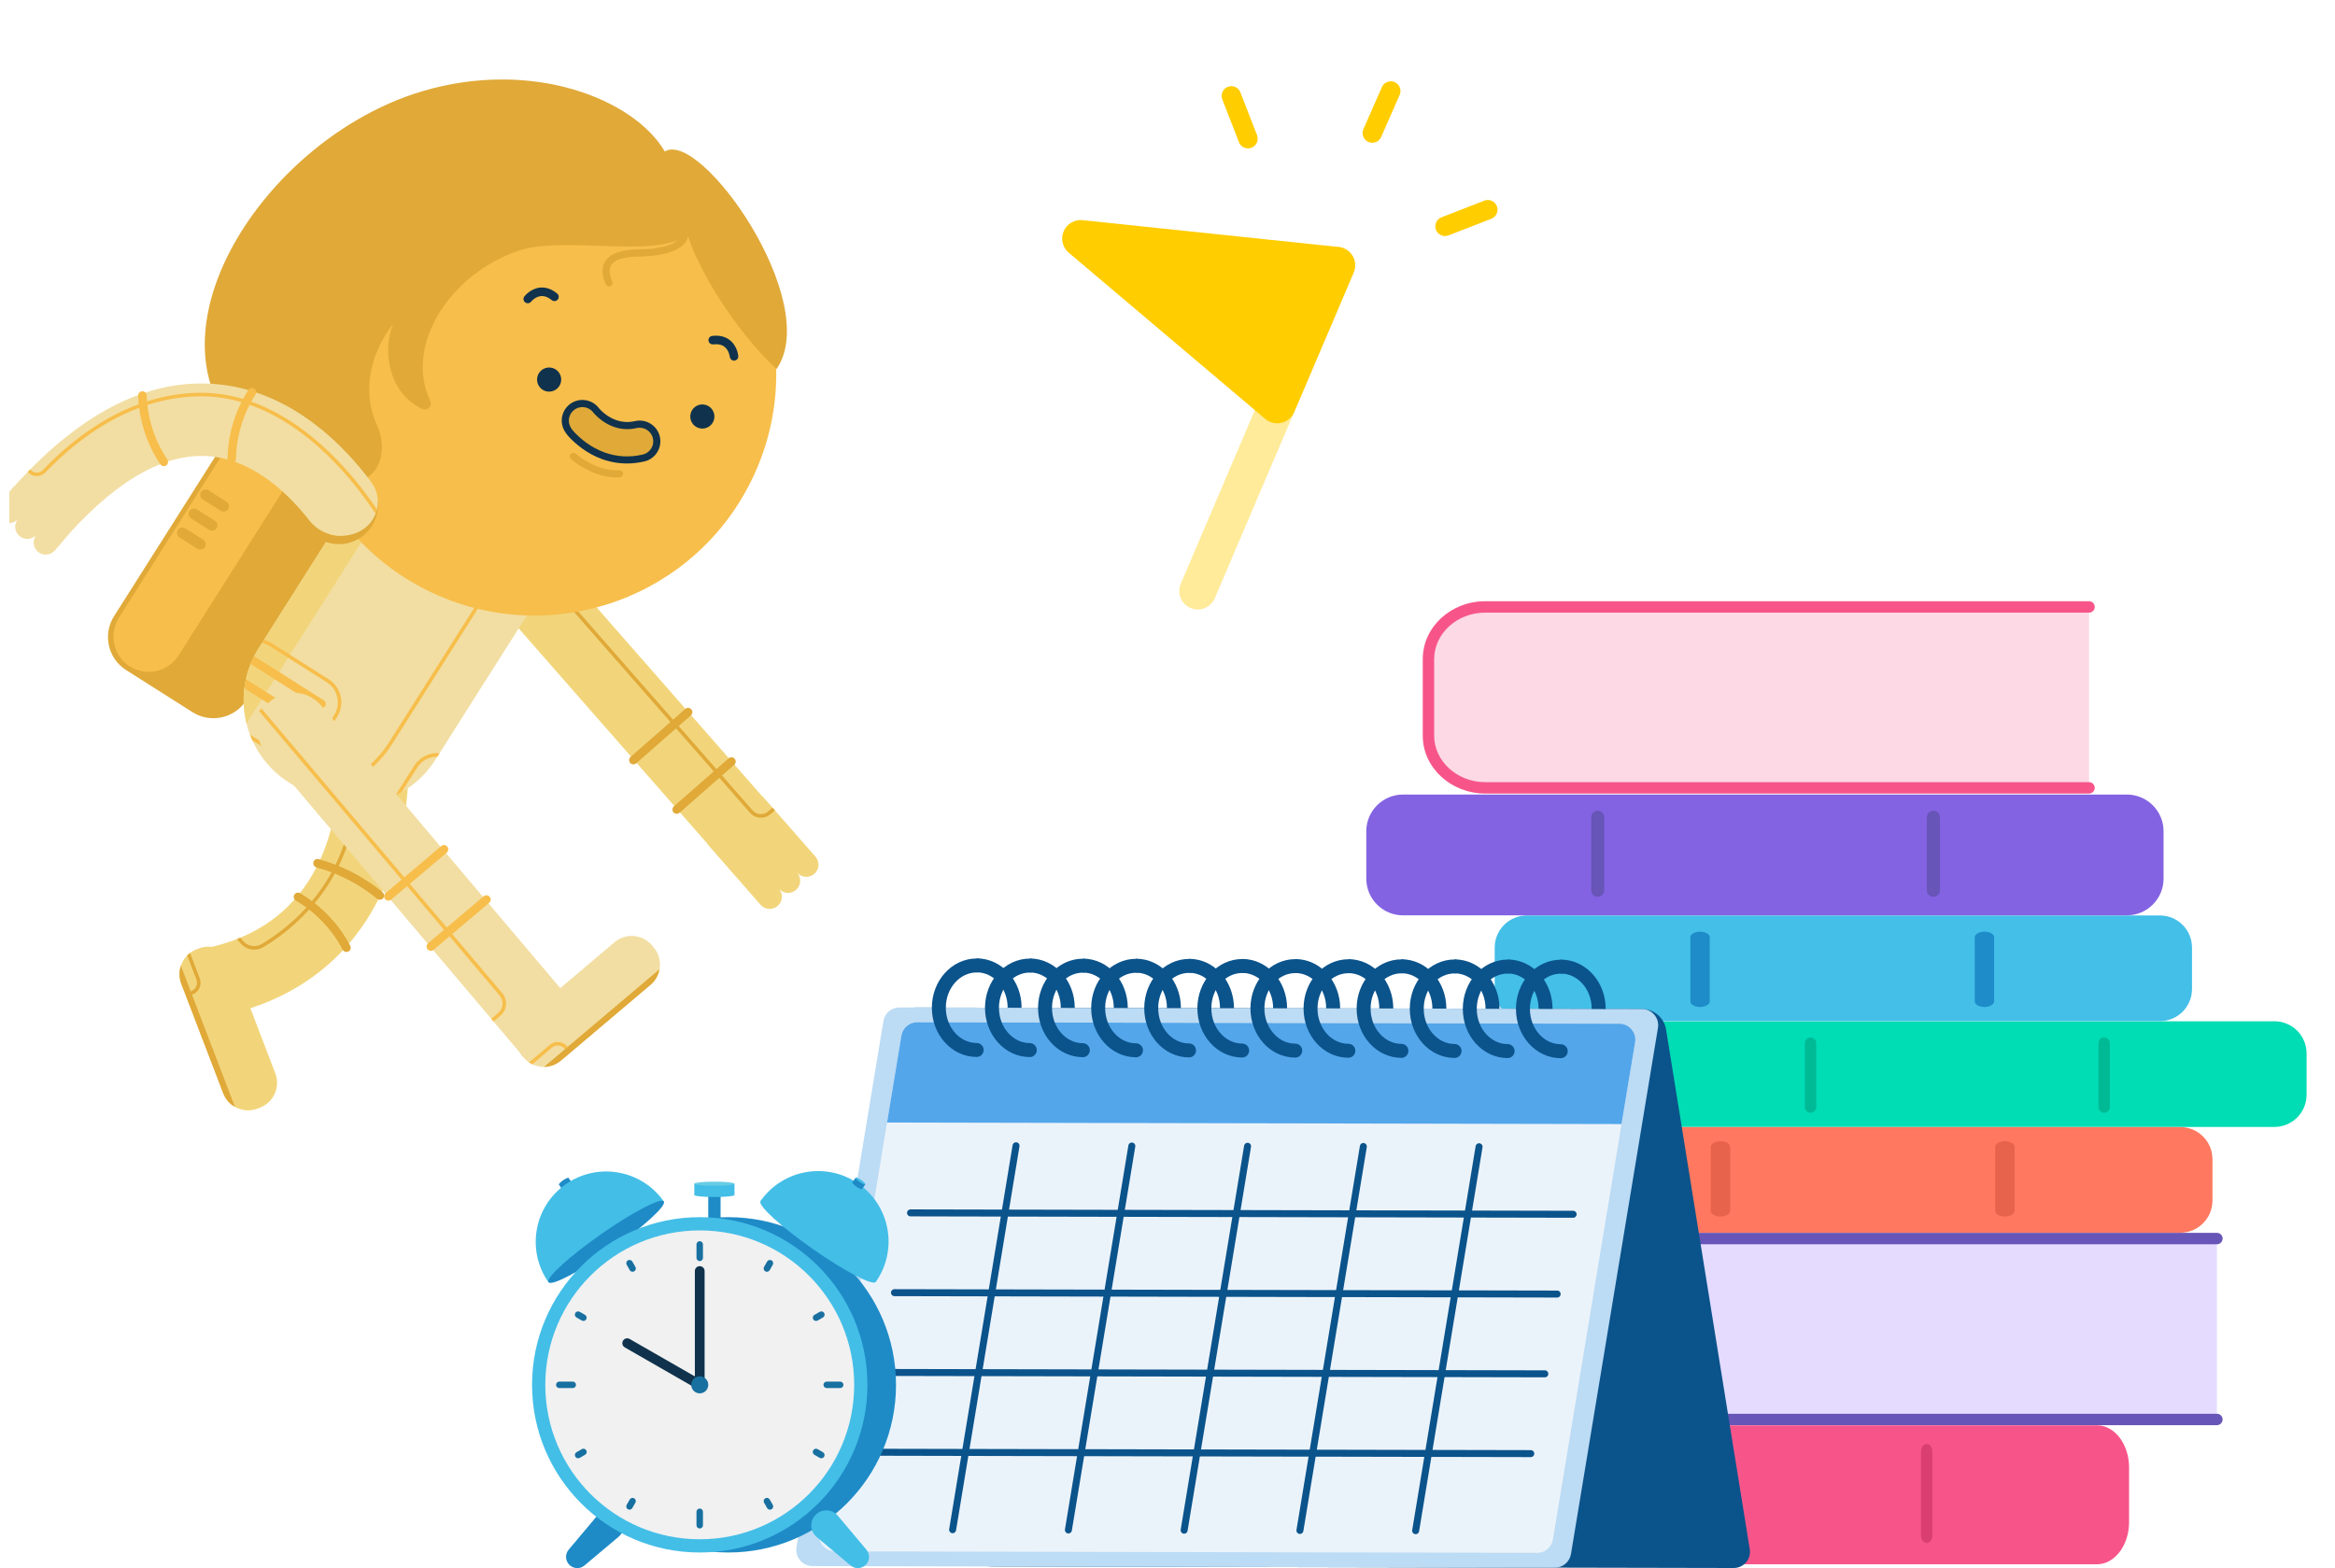 <svg width="201" height="135" viewBox="0 0 201 135" fill="none" xmlns="http://www.w3.org/2000/svg">
<g clip-path="url(#clip0_345_1292)">
<path fill-rule="evenodd" clip-rule="evenodd" d="M67.673 74.051L67.674 74.051L68.622 75.133C69.003 75.568 69.665 75.612 70.1 75.231L70.1 75.23C70.535 74.849 70.579 74.187 70.198 73.752L65.767 68.696C65.718 68.641 65.664 68.591 65.607 68.548L47.697 48.113C46.562 46.818 44.591 46.688 43.295 47.823C42 48.958 41.87 50.93 43.005 52.225L60.907 72.651C60.943 72.717 60.987 72.78 61.039 72.839L65.469 77.895C65.851 78.33 66.512 78.373 66.947 77.992L66.948 77.991C67.377 77.616 67.425 76.968 67.062 76.533C67.446 76.951 68.095 76.988 68.523 76.612L68.524 76.611C68.959 76.23 69.003 75.568 68.622 75.133L67.673 74.051Z" fill="#F2D57B"/>
<path fill-rule="evenodd" clip-rule="evenodd" d="M66.501 69.534L66.703 69.764L66.338 70.085C65.813 70.544 65.014 70.492 64.554 69.967L61.923 66.965L58.494 69.969C58.342 70.103 58.11 70.088 57.976 69.935C57.843 69.783 57.858 69.551 58.011 69.417L61.439 66.412L58.194 62.71L54.766 65.714C54.613 65.848 54.382 65.833 54.248 65.68C54.114 65.528 54.129 65.296 54.282 65.162L57.71 62.158L44.558 47.151C44.671 47.12 44.789 47.099 44.904 47.081L57.94 61.956L58.994 61.032C59.147 60.899 59.378 60.914 59.512 61.067C59.646 61.219 59.631 61.451 59.478 61.584L58.424 62.508L61.669 66.211L62.723 65.287C62.876 65.154 63.107 65.169 63.241 65.322C63.375 65.474 63.359 65.706 63.207 65.84L62.153 66.763L64.784 69.766C65.133 70.163 65.739 70.203 66.136 69.855L66.501 69.534Z" fill="#E0A938"/>
<path fill-rule="evenodd" clip-rule="evenodd" d="M18.222 81.516L18.328 81.492C27.541 79.279 29.038 70.899 29.185 66.61C29.235 65.14 30.344 63.924 31.806 63.752L31.85 63.747C33.653 63.536 35.227 64.98 35.16 66.794C35.093 68.609 34.83 71.055 34.085 73.585C32.136 80.206 27.823 84.741 21.554 86.804L23.699 92.404C24.151 93.585 23.56 94.908 22.38 95.361L22.171 95.441C20.99 95.893 19.667 95.303 19.215 94.122L15.601 84.687C15.149 83.507 15.739 82.183 16.92 81.731L17.129 81.651C17.49 81.513 17.864 81.472 18.222 81.516Z" fill="#F2D57B"/>
<path fill-rule="evenodd" clip-rule="evenodd" d="M30.568 64.191C30.471 64.253 30.378 64.322 30.288 64.394C30.853 68.581 30.128 71.886 28.881 74.445C28.404 74.259 27.918 74.099 27.427 73.965C27.231 73.912 27.029 74.027 26.977 74.222C26.933 74.382 27.002 74.545 27.134 74.629C27.163 74.648 27.197 74.663 27.233 74.673C27.675 74.793 28.112 74.936 28.542 75.101C28.032 76.03 27.456 76.852 26.857 77.574C26.53 77.331 26.189 77.105 25.836 76.897C25.66 76.795 25.436 76.852 25.333 77.028C25.23 77.203 25.288 77.426 25.463 77.53C25.778 77.715 26.081 77.915 26.373 78.13C24.982 79.659 23.527 80.677 22.521 81.275C21.987 81.591 21.314 81.473 20.92 80.995L20.698 80.725C20.6 80.766 20.501 80.806 20.401 80.845L20.683 81.189C20.792 81.322 20.919 81.433 21.056 81.52C21.538 81.825 22.16 81.846 22.676 81.539C23.605 80.986 25.134 79.939 26.61 78.309C27.802 79.238 28.788 80.412 29.497 81.76C29.527 81.819 29.572 81.865 29.624 81.899L29.625 81.9C29.733 81.968 29.873 81.978 29.993 81.914C30.172 81.819 30.241 81.598 30.147 81.418C29.395 79.988 28.353 78.742 27.092 77.754C27.492 77.272 27.882 76.745 28.249 76.172C28.451 75.857 28.642 75.536 28.82 75.21C30.135 75.745 31.375 76.481 32.466 77.379C32.623 77.508 32.855 77.485 32.983 77.329C33.112 77.172 33.089 76.94 32.933 76.812C31.801 75.882 30.519 75.117 29.158 74.556C30.641 71.513 31.115 68.036 30.569 64.191L30.568 64.191ZM17.195 84.223L16.36 82.044C16.272 82.109 16.19 82.181 16.114 82.257L16.909 84.331C17.061 84.73 16.861 85.178 16.462 85.333L16.419 85.349L15.571 83.135L15.57 83.136C15.405 83.624 15.402 84.17 15.601 84.688L19.215 94.124C19.413 94.642 19.779 95.047 20.229 95.299L16.528 85.635L16.572 85.618C17.129 85.405 17.408 84.779 17.195 84.223Z" fill="#E0A938"/>
<path d="M30.194 39.815L24.484 36.195C22.914 35.2 20.835 35.666 19.84 37.236L9.819 53.045C8.824 54.615 9.29 56.694 10.859 57.689L16.569 61.309C18.139 62.304 20.218 61.838 21.213 60.268L31.235 44.459C32.23 42.889 31.764 40.81 30.194 39.815Z" fill="#E0A938"/>
<path d="M25.288 40.782C26.186 39.365 25.766 37.487 24.348 36.589C22.931 35.69 21.053 36.111 20.155 37.528L10.235 53.177C9.337 54.594 9.757 56.472 11.175 57.37C12.592 58.269 14.47 57.848 15.368 56.431L25.288 40.782Z" fill="#F7BE4B"/>
<path fill-rule="evenodd" clip-rule="evenodd" d="M19.021 43.988L19.006 43.978L17.453 42.993C17.238 42.857 17.174 42.572 17.31 42.357C17.446 42.142 17.73 42.081 17.946 42.214L19.499 43.199C19.714 43.335 19.778 43.62 19.642 43.835C19.509 44.045 19.234 44.111 19.021 43.988ZM18.019 45.623L18.003 45.614L16.45 44.629C16.235 44.493 16.171 44.208 16.308 43.993C16.444 43.778 16.73 43.717 16.944 43.85L18.497 44.835C18.712 44.971 18.776 45.256 18.64 45.471C18.507 45.681 18.232 45.747 18.019 45.623ZM17.001 47.25L17.017 47.259L17.018 47.26C17.23 47.383 17.506 47.317 17.639 47.108C17.775 46.893 17.711 46.607 17.496 46.471L15.943 45.487C15.727 45.35 15.443 45.414 15.306 45.629C15.17 45.844 15.234 46.13 15.449 46.266L17.001 47.25Z" fill="#E0A938"/>
<path d="M46.677 35.218L45.661 34.574C41.745 32.092 36.559 33.254 34.076 37.17L22.278 55.783C19.796 59.699 20.958 64.885 24.873 67.367L25.889 68.011C29.805 70.493 34.992 69.331 37.474 65.415L49.272 46.803C51.755 42.887 50.592 37.7 46.677 35.218Z" fill="#F2DEA2"/>
<path d="M39.505 33.438C37.342 33.874 35.352 35.158 34.077 37.17L22.278 55.783C21.003 57.794 20.691 60.142 21.22 62.285L39.505 33.438Z" fill="#F2D57B"/>
<path fill-rule="evenodd" clip-rule="evenodd" d="M33.775 64.022L49.788 38.761C49.738 38.652 49.685 38.545 49.63 38.439L33.512 63.865C33.484 63.915 30.693 68.699 25.618 67.84L25.888 68.011C26.007 68.087 26.128 68.159 26.25 68.227C31.104 68.613 33.75 64.066 33.775 64.022ZM27.274 64.476L29.022 61.72C29.714 60.627 29.389 59.176 28.297 58.483L23.39 55.373C23.178 55.239 22.952 55.143 22.72 55.083L22.546 55.358C22.781 55.406 23.011 55.495 23.226 55.631L28.134 58.742C29.084 59.344 29.367 60.607 28.765 61.557L27.017 64.313C26.415 65.263 25.152 65.546 24.203 64.944L21.512 63.238C21.575 63.404 21.644 63.568 21.716 63.73L24.039 65.202C25.131 65.894 26.583 65.569 27.276 64.477L27.274 64.476ZM34.031 68.481L35.652 65.923C36.136 65.159 36.991 64.772 37.835 64.844L37.647 65.141C36.967 65.138 36.3 65.472 35.911 66.086L34.575 68.193C34.397 68.296 34.216 68.392 34.031 68.481ZM27.984 60.795C28.093 60.624 28.042 60.398 27.871 60.289L21.876 56.489C21.762 56.711 21.662 56.937 21.571 57.164L27.478 60.909C27.649 61.018 27.875 60.967 27.984 60.795ZM26.772 62.022C26.944 62.13 26.995 62.357 26.886 62.528C26.777 62.7 26.551 62.75 26.379 62.642L21.034 59.253C21.066 58.991 21.11 58.729 21.168 58.469L26.772 62.022Z" fill="#F7BE4B"/>
<path d="M37.22 51.038C47.627 55.898 60.003 51.401 64.862 40.993C69.722 30.586 65.225 18.21 54.817 13.351C44.41 8.491 32.034 12.989 27.174 23.396C22.315 33.803 26.812 46.179 37.22 51.038Z" fill="#F7BE4B"/>
<path fill-rule="evenodd" clip-rule="evenodd" d="M25.699 40.679C9.051 33.642 20.92 12.444 36.35 7.856C45.821 5.041 54.582 8.52 57.225 13.043C60.311 11.111 70.851 26.005 66.843 31.773C62.979 28.149 59.987 22.86 59.241 20.338C58.88 21.94 55.927 22.082 54.999 22.086C53.744 22.09 52.919 22.345 52.614 22.822C52.402 23.154 52.433 23.626 52.705 24.225C52.775 24.378 52.708 24.56 52.553 24.63C52.459 24.673 52.356 24.664 52.273 24.616C52.22 24.586 52.175 24.538 52.148 24.479C51.783 23.679 51.767 23.011 52.098 22.493C52.527 21.824 53.502 21.481 54.996 21.474C56.267 21.469 57.719 21.247 58.347 20.674C56.739 21.34 54.174 21.25 51.563 21.159C49.024 21.07 46.441 20.98 44.653 21.581C38.669 23.594 34.782 29.793 37.04 34.528C37.249 34.966 36.791 35.417 36.354 35.208C33.181 33.686 33.013 29.815 33.84 27.897C32.128 30.042 30.994 33.42 32.449 36.594C33.676 39.275 32.483 43.546 25.699 40.679Z" fill="#E0A938"/>
<path fill-rule="evenodd" clip-rule="evenodd" d="M54.73 36.555C55.525 36.371 56.318 36.865 56.502 37.66L56.501 37.658C56.685 38.453 56.19 39.246 55.396 39.431C54.056 39.74 52.892 39.584 51.936 39.238C51.78 39.181 51.626 39.118 51.474 39.05C51.327 38.983 51.181 38.91 51.039 38.833C50.904 38.76 50.772 38.682 50.642 38.599C50.521 38.523 50.402 38.441 50.285 38.357C50.177 38.278 50.072 38.198 49.967 38.114C49.874 38.038 49.781 37.959 49.691 37.879C49.428 37.645 49.161 37.391 48.957 37.102C48.711 36.753 48.601 36.324 48.693 35.902C48.866 35.105 49.653 34.6 50.45 34.774C50.818 34.853 51.121 35.065 51.327 35.347C51.562 35.622 52.84 36.992 54.73 36.555ZM49.157 39.527C49.215 39.578 50.247 40.476 51.676 40.894C52.191 41.045 52.758 41.134 53.35 41.098C53.519 41.087 53.647 40.942 53.636 40.774C53.626 40.605 53.481 40.477 53.312 40.487C51.337 40.609 49.579 39.085 49.561 39.069C49.435 38.957 49.241 38.969 49.13 39.096C49.018 39.223 49.031 39.415 49.157 39.527Z" fill="#E0A938"/>
<path fill-rule="evenodd" clip-rule="evenodd" d="M63.22 31.045C63.173 31.049 63.127 31.045 63.085 31.032L63.084 31.033C62.944 30.992 62.836 30.869 62.821 30.715C62.821 30.715 62.821 30.715 62.821 30.714C62.816 30.679 62.754 30.17 62.383 29.869C62.144 29.676 61.811 29.601 61.395 29.648C61.193 29.67 61.011 29.525 60.989 29.324C60.966 29.122 61.111 28.94 61.313 28.918C61.937 28.846 62.455 28.978 62.854 29.305C63.476 29.815 63.55 30.616 63.553 30.651C63.57 30.851 63.422 31.028 63.22 31.045ZM45.327 26.094C45.285 26.081 45.244 26.06 45.206 26.032C45.046 25.908 45.017 25.679 45.139 25.52C45.16 25.493 45.655 24.858 46.453 24.764C46.966 24.703 47.473 24.872 47.96 25.269C48.118 25.396 48.142 25.628 48.014 25.785C47.886 25.943 47.655 25.967 47.497 25.839C47.172 25.576 46.851 25.459 46.546 25.493C46.071 25.546 45.744 25.941 45.722 25.968L45.721 25.969C45.625 26.09 45.468 26.136 45.328 26.095L45.327 26.094ZM60.166 36.856C60.717 37.017 61.295 36.701 61.456 36.15C61.617 35.599 61.301 35.021 60.75 34.86C60.199 34.699 59.621 35.014 59.46 35.566C59.299 36.117 59.615 36.694 60.166 36.856ZM52.216 39.653C52.087 39.616 51.959 39.574 51.831 39.528C51.668 39.469 51.505 39.402 51.347 39.33C51.195 39.261 51.041 39.185 50.892 39.103C50.753 39.026 50.613 38.944 50.478 38.858C50.352 38.778 50.227 38.693 50.106 38.605C49.993 38.523 49.882 38.438 49.775 38.351C49.678 38.273 49.581 38.19 49.487 38.106C49.213 37.862 48.928 37.591 48.707 37.276C48.398 36.837 48.286 36.326 48.393 35.835C48.495 35.371 48.771 34.972 49.171 34.715C49.572 34.457 50.048 34.371 50.514 34.473C50.936 34.565 51.309 34.806 51.566 35.155C51.8 35.427 52.964 36.647 54.66 36.255C55.618 36.033 56.577 36.631 56.799 37.589C56.906 38.053 56.826 38.531 56.574 38.935C56.322 39.339 55.928 39.62 55.464 39.727C54.356 39.984 53.265 39.958 52.215 39.651L52.216 39.653ZM50.464 35.093C50.438 35.086 50.411 35.078 50.385 35.072C50.079 35.006 49.766 35.062 49.503 35.231C49.241 35.4 49.058 35.662 48.992 35.967C48.922 36.289 48.998 36.628 49.208 36.926C49.394 37.189 49.648 37.431 49.896 37.651C49.983 37.729 50.072 37.804 50.161 37.877C50.26 37.956 50.362 38.035 50.465 38.11C50.577 38.191 50.693 38.269 50.807 38.342C50.931 38.421 51.059 38.496 51.187 38.566C51.323 38.64 51.463 38.71 51.602 38.773C51.746 38.838 51.894 38.899 52.041 38.952C53.096 39.334 54.201 39.395 55.328 39.134C55.633 39.064 55.891 38.879 56.056 38.614C56.222 38.349 56.274 38.035 56.204 37.73C56.058 37.101 55.429 36.708 54.8 36.854C52.741 37.33 51.353 35.848 51.096 35.546C51.091 35.541 51.087 35.534 51.082 35.528C50.928 35.317 50.713 35.166 50.466 35.094L50.464 35.093ZM48.268 32.97C48.107 33.521 47.529 33.837 46.978 33.676C46.427 33.515 46.111 32.937 46.273 32.386C46.434 31.835 47.012 31.519 47.563 31.68C48.114 31.841 48.43 32.419 48.268 32.97Z" fill="#10324C"/>
<path fill-rule="evenodd" clip-rule="evenodd" d="M48.227 85.07L27.649 60.743C26.536 59.428 24.568 59.263 23.252 60.376C21.937 61.488 21.772 63.457 22.885 64.772L44.684 90.543C44.75 90.656 44.827 90.765 44.915 90.869L45.059 91.04C45.876 92.005 47.32 92.126 48.285 91.309L55.999 84.785C56.965 83.969 57.085 82.524 56.269 81.559L56.125 81.388C55.308 80.423 53.864 80.302 52.899 81.118L48.227 85.07Z" fill="#F2DEA2"/>
<path fill-rule="evenodd" clip-rule="evenodd" d="M42.486 87.938L43.081 87.435C43.657 86.948 43.729 86.085 43.242 85.509L38.931 80.412L42.11 77.724C42.265 77.592 42.284 77.361 42.153 77.206C42.022 77.051 41.791 77.032 41.636 77.163L38.457 79.851L35.278 76.092L38.455 73.404C38.611 73.273 38.63 73.042 38.499 72.887C38.367 72.732 38.136 72.712 37.981 72.844L34.803 75.531L22.516 61.003L22.283 61.2L34.57 75.729L33.197 76.89C33.042 77.021 33.023 77.252 33.154 77.407C33.285 77.562 33.516 77.582 33.671 77.45L35.044 76.289L38.224 80.049L36.851 81.209C36.696 81.341 36.677 81.572 36.808 81.727C36.939 81.882 37.17 81.901 37.325 81.77L38.697 80.609L43.009 85.707C43.386 86.153 43.33 86.824 42.884 87.202L42.289 87.705L42.486 87.938ZM45.534 91.466L47.315 89.96C47.771 89.574 48.455 89.632 48.84 90.087L48.87 90.123L48.637 90.321L48.606 90.284C48.33 89.957 47.839 89.917 47.513 90.193L45.818 91.627C45.719 91.58 45.625 91.527 45.534 91.466Z" fill="#F7BE4B"/>
<path d="M46.829 91.852C47.344 91.848 47.861 91.67 48.285 91.312L56 84.786C56.424 84.428 56.685 83.948 56.775 83.441L46.829 91.852Z" fill="#E0A938"/>
<path d="M25.953 44.449C25.421 42.672 26.433 40.793 28.21 40.26C29.986 39.728 31.866 40.74 32.398 42.517C32.931 44.293 31.918 46.173 30.142 46.705C28.365 47.238 26.486 46.225 25.953 44.449ZM31.695 42.728C31.279 41.339 29.81 40.547 28.421 40.963C27.031 41.38 26.24 42.848 26.657 44.238C27.073 45.628 28.541 46.419 29.931 46.002C31.321 45.586 32.112 44.117 31.695 42.728Z" fill="#E0A938"/>
<path fill-rule="evenodd" clip-rule="evenodd" d="M1.234 41.861C1.234 41.861 1.234 41.862 1.233 41.862L1.234 41.861L1.234 41.861ZM5.978 45.917C10.367 41.074 14.528 38.853 18.346 39.313C22.04 39.758 24.94 42.647 26.622 44.798C27.662 46.129 29.507 46.519 30.998 45.726C32.546 44.91 33.005 42.904 31.959 41.501C29.69 38.453 25.328 33.892 19.139 33.125C13.14 32.382 7.117 35.321 1.234 41.861L1.472 42.075L1.218 41.858L1.218 41.855L-0.031 43.32C-0.404 43.759 -0.352 44.417 0.086 44.792C0.524 45.165 1.183 45.112 1.557 44.675C1.183 45.114 1.236 45.772 1.673 46.147C2.112 46.52 2.771 46.467 3.145 46.03C2.771 46.469 2.824 47.127 3.261 47.501C3.7 47.875 4.358 47.822 4.733 47.385L5.981 45.92L5.978 45.917Z" fill="#F2DEA2"/>
<path fill-rule="evenodd" clip-rule="evenodd" d="M2.455 40.698C2.649 40.89 2.908 40.993 3.181 40.99C3.455 40.986 3.711 40.876 3.901 40.678C5.837 38.66 8.584 36.382 11.979 35.111C12.201 36.846 12.821 38.508 13.798 39.971C13.911 40.138 14.137 40.183 14.304 40.071C14.471 39.959 14.516 39.732 14.405 39.565C13.462 38.153 12.874 36.543 12.685 34.865C14.132 34.397 15.688 34.117 17.343 34.116C18.545 34.117 19.694 34.302 20.781 34.619C20.021 36.136 19.611 37.807 19.585 39.516C19.582 39.716 19.742 39.883 19.944 39.886C20.148 39.887 20.312 39.728 20.314 39.526C20.34 37.891 20.741 36.291 21.484 34.846C24.531 35.917 27.044 37.989 28.81 39.814C30.4 41.458 31.603 43.122 32.332 44.225L32.337 44.213L32.337 44.213C32.379 44.091 32.419 43.977 32.447 43.846C31.701 42.738 30.533 41.159 29.034 39.609C27.25 37.764 24.711 35.67 21.628 34.575C21.742 34.368 21.863 34.164 21.991 33.965C22.101 33.795 22.051 33.569 21.881 33.461C21.82 33.422 21.751 33.403 21.683 33.404L21.682 33.404C21.562 33.404 21.445 33.463 21.376 33.572C21.214 33.824 21.063 34.082 20.923 34.345C19.794 34.01 18.598 33.814 17.343 33.813L17.255 33.814C15.623 33.823 14.086 34.098 12.655 34.555C12.64 34.383 12.63 34.21 12.624 34.037C12.617 33.84 12.454 33.684 12.258 33.685L12.246 33.685C12.046 33.691 11.888 33.86 11.895 34.062C11.903 34.309 11.92 34.555 11.944 34.8C8.466 36.084 5.655 38.41 3.682 40.469C3.549 40.607 3.369 40.685 3.178 40.688C2.991 40.692 2.806 40.617 2.67 40.483L2.599 40.413C2.527 40.487 2.387 40.628 2.387 40.628L2.456 40.698L2.455 40.698Z" fill="#F7BE4B"/>
<path opacity="0.4" d="M102.483 52.345C103.291 52.69 104.225 52.314 104.57 51.506L116.527 23.466C116.872 22.657 116.496 21.723 115.688 21.378C114.88 21.033 113.946 21.409 113.601 22.217L101.644 50.257C101.299 51.065 101.675 52 102.483 52.345Z" fill="#FFCD00"/>
<path d="M93.188 18.954L115.23 21.261C115.732 21.314 116.179 21.601 116.435 22.037C116.691 22.472 116.726 23.003 116.527 23.467L111.407 35.475C111.209 35.939 110.802 36.282 110.311 36.399C109.976 36.478 109.629 36.446 109.32 36.314C109.176 36.252 109.04 36.169 108.917 36.066L91.995 21.752C91.462 21.301 91.285 20.555 91.559 19.913C91.832 19.271 92.493 18.882 93.187 18.955L93.188 18.954Z" fill="#FFCD00"/>
<path d="M107.43 12.775C107.53 12.775 107.632 12.757 107.732 12.718C108.162 12.551 108.375 12.067 108.208 11.637L106.774 7.952C106.607 7.522 106.124 7.309 105.694 7.476C105.264 7.643 105.051 8.127 105.218 8.557L106.651 12.242C106.78 12.573 107.096 12.775 107.43 12.775V12.775Z" fill="#FFCD00"/>
<path d="M124.389 20.321C124.49 20.321 124.592 20.303 124.692 20.264L128.377 18.831C128.806 18.664 129.019 18.18 128.852 17.75C128.685 17.32 128.202 17.107 127.772 17.274L124.087 18.708C123.657 18.875 123.444 19.359 123.611 19.788C123.74 20.119 124.055 20.321 124.389 20.321V20.321Z" fill="#FFCD00"/>
<path d="M118.128 12.29C118.448 12.29 118.754 12.104 118.892 11.791L120.485 8.171C120.67 7.749 120.479 7.257 120.057 7.071C119.635 6.885 119.142 7.077 118.956 7.499L117.364 11.119C117.178 11.541 117.37 12.034 117.792 12.219C117.901 12.267 118.015 12.29 118.128 12.29Z" fill="#FFCD00"/>
<path d="M195.787 87.923H141.293C139.765 87.923 138.526 89.162 138.526 90.689V94.252C138.526 95.78 139.765 97.019 141.293 97.019H195.787C197.315 97.019 198.554 95.78 198.554 94.252V90.689C198.554 89.162 197.315 87.923 195.787 87.923Z" fill="#00DCB4"/>
<path fill-rule="evenodd" clip-rule="evenodd" d="M155.857 89.316C156.128 89.316 156.348 89.536 156.348 89.807V95.31C156.348 95.581 156.128 95.801 155.857 95.801C155.586 95.801 155.366 95.581 155.366 95.31V89.807C155.366 89.536 155.586 89.316 155.857 89.316Z" fill="#00BA96"/>
<path fill-rule="evenodd" clip-rule="evenodd" d="M181.128 89.316C181.399 89.316 181.619 89.536 181.619 89.807V95.31C181.619 95.581 181.399 95.801 181.128 95.801C180.857 95.801 180.638 95.581 180.638 95.31V89.807C180.638 89.536 180.857 89.316 181.128 89.316Z" fill="#00BA96"/>
<path d="M190.834 106.629H138.848C136.171 106.629 133.971 108.649 133.971 111.117V117.715C133.971 120.183 136.161 122.203 138.848 122.203H190.834" fill="#E4DBFF"/>
<path fill-rule="evenodd" clip-rule="evenodd" d="M138.848 121.713C136.394 121.713 134.463 119.875 134.463 117.715V111.118C134.463 108.958 136.403 107.12 138.848 107.12H190.835C191.106 107.12 191.326 106.9 191.326 106.629C191.326 106.358 191.106 106.139 190.835 106.139H138.848C135.94 106.139 133.481 108.341 133.481 111.118V117.715C133.481 120.492 135.929 122.694 138.848 122.694H190.835C191.106 122.694 191.326 122.475 191.326 122.203C191.326 121.932 191.106 121.713 190.835 121.713H138.848Z" fill="#6755B7"/>
<path d="M180.508 134.672L126.013 134.672C124.485 134.672 123.247 133.043 123.247 131.033L123.247 126.346C123.247 124.336 124.485 122.706 126.013 122.706L180.508 122.706C182.035 122.706 183.274 124.336 183.274 126.346L183.274 131.033C183.274 133.043 182.035 134.672 180.508 134.672Z" fill="#F7558A"/>
<path fill-rule="evenodd" clip-rule="evenodd" d="M140.57 132.843C140.841 132.843 141.061 132.554 141.061 132.198L141.061 124.958C141.061 124.601 140.841 124.312 140.57 124.312C140.299 124.312 140.079 124.601 140.079 124.958L140.079 132.198C140.079 132.554 140.299 132.843 140.57 132.843Z" fill="#D93F71"/>
<path fill-rule="evenodd" clip-rule="evenodd" d="M165.849 132.843C166.12 132.843 166.34 132.554 166.34 132.198L166.34 124.958C166.34 124.601 166.12 124.312 165.849 124.312C165.578 124.312 165.358 124.601 165.358 124.958L165.358 132.198C165.358 132.554 165.578 132.843 165.849 132.843Z" fill="#D93F71"/>
<path d="M179.826 67.826L127.84 67.826C125.163 67.826 122.964 65.806 122.964 63.338L122.964 56.74C122.964 54.272 125.153 52.252 127.84 52.252L179.826 52.252" fill="#FCD9E5"/>
<path fill-rule="evenodd" clip-rule="evenodd" d="M127.841 52.743C125.386 52.743 123.455 54.58 123.455 56.74L123.455 63.338C123.455 65.497 125.395 67.335 127.841 67.335L179.827 67.335C180.098 67.335 180.318 67.555 180.318 67.826C180.318 68.097 180.098 68.317 179.827 68.317L127.841 68.317C124.932 68.317 122.473 66.115 122.473 63.338L122.473 56.74C122.473 53.964 124.921 51.761 127.841 51.761L179.827 51.761C180.098 51.761 180.318 51.981 180.318 52.252C180.318 52.523 180.098 52.743 179.827 52.743L127.841 52.743Z" fill="#F7558A"/>
<path d="M187.685 106.126H133.191C131.663 106.126 130.425 104.888 130.425 103.36V99.797C130.425 98.269 131.663 97.031 133.191 97.031H187.685C189.213 97.031 190.452 98.269 190.452 99.797V103.36C190.452 104.888 189.213 106.126 187.685 106.126Z" fill="#FF785F"/>
<path fill-rule="evenodd" clip-rule="evenodd" d="M148.099 104.733C148.561 104.733 148.934 104.513 148.934 104.242V98.739C148.934 98.468 148.561 98.248 148.099 98.248C147.638 98.248 147.264 98.468 147.264 98.739V104.242C147.264 104.513 147.638 104.733 148.099 104.733Z" fill="#E8634B"/>
<path fill-rule="evenodd" clip-rule="evenodd" d="M172.584 104.733C173.045 104.733 173.419 104.513 173.419 104.242V98.739C173.419 98.468 173.045 98.248 172.584 98.248C172.123 98.248 171.749 98.468 171.749 98.739V104.242C171.749 104.513 172.123 104.733 172.584 104.733Z" fill="#E8634B"/>
<path d="M185.926 78.815H131.431C129.903 78.815 128.665 80.054 128.665 81.582V85.144C128.665 86.672 129.903 87.911 131.431 87.911H185.926C187.454 87.911 188.692 86.672 188.692 85.144V81.582C188.692 80.054 187.454 78.815 185.926 78.815Z" fill="#43BFE8"/>
<path fill-rule="evenodd" clip-rule="evenodd" d="M146.342 80.208C146.803 80.208 147.177 80.427 147.177 80.699V86.202C147.177 86.473 146.803 86.693 146.342 86.693C145.88 86.693 145.507 86.473 145.507 86.202V80.699C145.507 80.427 145.88 80.208 146.342 80.208Z" fill="#1E8CC8"/>
<path fill-rule="evenodd" clip-rule="evenodd" d="M170.824 80.208C171.285 80.208 171.659 80.427 171.659 80.699V86.202C171.659 86.473 171.285 86.693 170.824 86.693C170.363 86.693 169.989 86.473 169.989 86.202V80.699C169.989 80.427 170.363 80.208 170.824 80.208Z" fill="#1E8CC8"/>
<path d="M120.775 78.803L183.08 78.803C184.827 78.803 186.243 77.387 186.243 75.64L186.243 71.567C186.243 69.82 184.827 68.404 183.08 68.404L120.775 68.404C119.028 68.404 117.612 69.82 117.612 71.567L117.612 75.64C117.612 77.387 119.028 78.803 120.775 78.803Z" fill="#8363E2"/>
<path fill-rule="evenodd" clip-rule="evenodd" d="M166.428 77.21C166.118 77.21 165.867 76.959 165.867 76.649L165.867 70.357C165.867 70.047 166.118 69.796 166.428 69.796C166.738 69.796 166.989 70.047 166.989 70.357L166.989 76.649C166.989 76.959 166.738 77.21 166.428 77.21Z" fill="#6755B7"/>
<path fill-rule="evenodd" clip-rule="evenodd" d="M137.535 77.21C137.225 77.21 136.974 76.959 136.974 76.649L136.974 70.357C136.974 70.047 137.225 69.796 137.535 69.796C137.845 69.796 138.096 70.047 138.096 70.357L138.096 76.649C138.096 76.959 137.845 77.21 137.535 77.21Z" fill="#6755B7"/>
<path d="M85.327 134.859L149.243 134.992C150.102 134.994 150.76 134.22 150.622 133.375L143.418 88.633C143.253 87.62 142.382 86.871 141.355 86.868L78.856 86.738C77.564 86.735 76.577 87.892 76.784 89.164L83.953 133.683C84.064 134.36 84.642 134.857 85.327 134.859Z" fill="#0B538B"/>
<path d="M133.852 134.96L69.936 134.827C69.077 134.825 68.422 134.049 68.563 133.204L76.046 87.906C76.159 87.228 76.74 86.734 77.424 86.735L141.348 86.869C142.207 86.871 142.862 87.647 142.72 88.492L135.231 133.79C135.117 134.467 134.537 134.962 133.852 134.96Z" fill="#BCDBF4"/>
<path d="M132.319 133.685L71.873 133.559C71.028 133.557 70.38 132.795 70.522 131.957L77.594 89.158C77.707 88.495 78.281 88.007 78.951 88.009L139.398 88.135C140.243 88.137 140.89 88.899 140.749 89.737L133.676 132.543C133.563 133.206 132.99 133.694 132.319 133.692L132.319 133.685Z" fill="#EBF3FA"/>
<path d="M76.358 96.642L77.595 89.158C77.709 88.495 78.282 88.007 78.953 88.009L139.399 88.135C140.244 88.137 140.892 88.899 140.75 89.737L139.583 96.774L76.358 96.642Z" fill="#53A6EA"/>
<path d="M84.087 83.11C85.888 83.114 87.344 84.744 87.34 86.755" stroke="#0B538B" stroke-width="1.202" stroke-miterlimit="10"/>
<path d="M84.071 90.394C82.269 90.39 80.813 88.76 80.817 86.749C80.822 84.738 82.284 83.114 84.086 83.118" stroke="#0B538B" stroke-width="1.202" stroke-miterlimit="10" stroke-linecap="round"/>
<path d="M88.661 83.12C90.463 83.124 91.919 84.754 91.915 86.765" stroke="#0B538B" stroke-width="1.202" stroke-miterlimit="10"/>
<path d="M88.645 90.403C86.843 90.4 85.387 88.77 85.391 86.758C85.396 84.747 86.859 83.123 88.66 83.127" stroke="#0B538B" stroke-width="1.202" stroke-miterlimit="10" stroke-linecap="round"/>
<path d="M93.225 83.13C95.027 83.133 96.483 84.764 96.479 86.775" stroke="#0B538B" stroke-width="1.202" stroke-miterlimit="10"/>
<path d="M93.212 90.413C91.41 90.41 89.954 88.78 89.958 86.768C89.962 84.757 91.425 83.133 93.227 83.137" stroke="#0B538B" stroke-width="1.202" stroke-miterlimit="10" stroke-linecap="round"/>
<path d="M97.8 83.139C99.601 83.143 101.057 84.773 101.053 86.784" stroke="#0B538B" stroke-width="1.202" stroke-miterlimit="10"/>
<path d="M97.786 90.422C95.984 90.418 94.528 88.788 94.532 86.777C94.536 84.766 95.999 83.142 97.801 83.146" stroke="#0B538B" stroke-width="1.202" stroke-miterlimit="10" stroke-linecap="round"/>
<path d="M102.368 83.149C104.17 83.153 105.626 84.783 105.621 86.794" stroke="#0B538B" stroke-width="1.202" stroke-miterlimit="10"/>
<path d="M102.352 90.432C100.551 90.429 99.094 88.799 99.099 86.787C99.103 84.776 100.566 83.152 102.367 83.156" stroke="#0B538B" stroke-width="1.202" stroke-miterlimit="10" stroke-linecap="round"/>
<path d="M106.94 83.158C108.742 83.162 110.198 84.792 110.194 86.803" stroke="#0B538B" stroke-width="1.202" stroke-miterlimit="10"/>
<path d="M106.926 90.442C105.125 90.438 103.669 88.808 103.673 86.797C103.677 84.786 105.14 83.162 106.942 83.165" stroke="#0B538B" stroke-width="1.202" stroke-miterlimit="10" stroke-linecap="round"/>
<path d="M111.509 83.168C113.31 83.171 114.766 84.801 114.762 86.813" stroke="#0B538B" stroke-width="1.202" stroke-miterlimit="10"/>
<path d="M111.495 90.45C109.693 90.447 108.237 88.817 108.241 86.805C108.246 84.794 109.708 83.17 111.51 83.174" stroke="#0B538B" stroke-width="1.202" stroke-miterlimit="10" stroke-linecap="round"/>
<path d="M116.081 83.177C117.883 83.181 119.339 84.811 119.334 86.822" stroke="#0B538B" stroke-width="1.202" stroke-miterlimit="10"/>
<path d="M116.067 90.462C114.265 90.458 112.809 88.828 112.813 86.817C112.818 84.805 114.281 83.181 116.082 83.185" stroke="#0B538B" stroke-width="1.202" stroke-miterlimit="10" stroke-linecap="round"/>
<path d="M120.649 83.187C122.451 83.19 123.907 84.82 123.903 86.832" stroke="#0B538B" stroke-width="1.202" stroke-miterlimit="10"/>
<path d="M120.635 90.47C118.834 90.467 117.378 88.837 117.382 86.825C117.386 84.814 118.849 83.19 120.651 83.194" stroke="#0B538B" stroke-width="1.202" stroke-miterlimit="10" stroke-linecap="round"/>
<path d="M125.225 83.197C127.027 83.2 128.483 84.831 128.479 86.842" stroke="#0B538B" stroke-width="1.202" stroke-miterlimit="10"/>
<path d="M125.21 90.48C123.408 90.476 121.952 88.846 121.956 86.835C121.96 84.824 123.423 83.2 125.225 83.203" stroke="#0B538B" stroke-width="1.202" stroke-miterlimit="10" stroke-linecap="round"/>
<path d="M129.792 83.206C131.593 83.21 133.05 84.84 133.045 86.851" stroke="#0B538B" stroke-width="1.202" stroke-miterlimit="10"/>
<path d="M129.776 90.489C127.974 90.485 126.518 88.855 126.522 86.844C126.527 84.833 127.99 83.209 129.791 83.213" stroke="#0B538B" stroke-width="1.202" stroke-miterlimit="10" stroke-linecap="round"/>
<path d="M134.364 83.216C136.166 83.22 137.622 84.85 137.618 86.861" stroke="#0B538B" stroke-width="1.202" stroke-miterlimit="10"/>
<path d="M134.35 90.5C132.549 90.496 131.092 88.866 131.097 86.855C131.101 84.844 132.564 83.22 134.365 83.223" stroke="#0B538B" stroke-width="1.202" stroke-miterlimit="10" stroke-linecap="round"/>
<path d="M82.002 131.695L87.462 98.641" stroke="#0B538B" stroke-width="0.601" stroke-miterlimit="10" stroke-linecap="round"/>
<path d="M91.969 131.717L97.429 98.663" stroke="#0B538B" stroke-width="0.601" stroke-miterlimit="10" stroke-linecap="round"/>
<path d="M101.932 131.737L107.392 98.683" stroke="#0B538B" stroke-width="0.601" stroke-miterlimit="10" stroke-linecap="round"/>
<path d="M111.899 131.758L117.359 98.704" stroke="#0B538B" stroke-width="0.601" stroke-miterlimit="10" stroke-linecap="round"/>
<path d="M121.861 131.779L127.321 98.725" stroke="#0B538B" stroke-width="0.601" stroke-miterlimit="10" stroke-linecap="round"/>
<path d="M135.418 104.538L78.38 104.419" stroke="#0B538B" stroke-width="0.601" stroke-miterlimit="10" stroke-linecap="round"/>
<path d="M134.042 111.407L76.997 111.287" stroke="#0B538B" stroke-width="0.601" stroke-miterlimit="10" stroke-linecap="round"/>
<path d="M132.981 118.275L75.942 118.156" stroke="#0B538B" stroke-width="0.601" stroke-miterlimit="10" stroke-linecap="round"/>
<path d="M131.772 125.144L74.733 125.025" stroke="#0B538B" stroke-width="0.601" stroke-miterlimit="10" stroke-linecap="round"/>
<g clip-path="url(#clip1_345_1292)">
<path d="M49.009 134.718C49.363 135.073 49.93 135.098 50.313 134.774L53.234 132.319C53.815 131.831 53.854 130.948 53.318 130.409C52.781 129.873 51.899 129.909 51.407 130.493L48.953 133.414C48.629 133.797 48.654 134.363 49.009 134.718Z" fill="#1E8BC7"/>
<path d="M62.029 102.632H60.968V104.886H62.029V102.632Z" fill="#1E8BC7"/>
<path d="M61.497 103.054C62.452 103.054 63.225 102.976 63.225 102.879C63.225 102.781 62.452 102.703 61.497 102.703C60.542 102.703 59.768 102.781 59.768 102.879C59.768 102.976 60.542 103.054 61.497 103.054Z" fill="#43BEE7"/>
<path d="M63.228 101.906H59.768V102.878H63.228V101.906Z" fill="#43BEE7"/>
<path d="M61.497 102.082C62.452 102.082 63.225 102.003 63.225 101.906C63.225 101.809 62.452 101.73 61.497 101.73C60.542 101.73 59.768 101.809 59.768 101.906C59.768 102.003 60.542 102.082 61.497 102.082Z" fill="#68CCE5"/>
<path d="M48.944 101.414L48.116 101.993L48.398 102.396L49.226 101.816L48.944 101.414Z" fill="#1E8BC7"/>
<path d="M47.213 110.39C45.292 107.648 45.959 103.869 48.702 101.951C51.444 100.032 55.222 100.697 57.143 103.439" fill="#43BEE7"/>
<path d="M52.633 107.559C55.374 105.639 57.394 103.794 57.143 103.436C56.893 103.078 54.468 104.345 51.726 106.264C48.985 108.184 46.965 110.03 47.216 110.387C47.466 110.745 49.891 109.479 52.633 107.559Z" fill="#1E8BC7"/>
<path d="M48.59 101.789C48.818 101.629 48.976 101.46 48.943 101.412C48.909 101.364 48.696 101.455 48.468 101.615C48.239 101.775 48.081 101.944 48.115 101.992C48.148 102.04 48.361 101.949 48.59 101.789Z" fill="#1E8BC7"/>
<path d="M62.697 133.657C70.669 133.657 77.131 127.194 77.131 119.222C77.131 111.251 70.669 104.788 62.697 104.788C54.725 104.788 48.263 111.251 48.263 119.222C48.263 127.194 54.725 133.657 62.697 133.657Z" fill="#1E8BC7"/>
<path d="M60.234 133.657C68.206 133.657 74.668 127.194 74.668 119.222C74.668 111.251 68.206 104.788 60.234 104.788C52.262 104.788 45.8 111.251 45.8 119.222C45.8 127.194 52.262 133.657 60.234 133.657Z" fill="#43BEE7"/>
<path d="M60.235 132.518C67.578 132.518 73.53 126.565 73.53 119.223C73.53 111.88 67.578 105.928 60.235 105.928C52.893 105.928 46.94 111.88 46.94 119.223C46.94 126.565 52.893 132.518 60.235 132.518Z" fill="#F1F1F1"/>
<path d="M75.392 110.359C77.313 107.617 76.646 103.839 73.903 101.917C71.161 99.996 67.383 100.664 65.462 103.406" fill="#43BEE7"/>
<path d="M75.391 110.361C75.642 110.003 73.622 108.157 70.881 106.238C68.139 104.318 65.714 103.052 65.464 103.409C65.213 103.767 67.233 105.613 69.974 107.532C72.716 109.452 75.141 110.718 75.391 110.361Z" fill="#43BEE7"/>
<path d="M73.378 101.785L74.206 102.365L74.488 101.962L73.66 101.382L73.378 101.785Z" fill="#1E8BC7"/>
<path d="M74.202 102.369C74.236 102.321 74.078 102.152 73.849 101.992C73.621 101.832 73.408 101.741 73.374 101.789C73.341 101.837 73.499 102.006 73.727 102.166C73.956 102.326 74.169 102.417 74.202 102.369Z" fill="#1E8BC7"/>
<path d="M74.487 101.96C74.521 101.912 74.363 101.744 74.134 101.584C73.906 101.423 73.693 101.333 73.659 101.381C73.626 101.429 73.784 101.597 74.013 101.757C74.241 101.917 74.454 102.008 74.487 101.96Z" fill="#43BEE7"/>
<path d="M74.524 134.718C74.169 135.073 73.602 135.098 73.22 134.774L70.299 132.319C69.718 131.831 69.679 130.948 70.215 130.409C70.751 129.873 71.634 129.909 72.125 130.493L74.58 133.414C74.904 133.797 74.878 134.363 74.524 134.718Z" fill="#43BEE7"/>
<path d="M60.233 108.572C60.08 108.572 59.954 108.446 59.954 108.293V107.134C59.954 106.98 60.08 106.855 60.233 106.855C60.387 106.855 60.512 106.98 60.512 107.134V108.293C60.512 108.446 60.387 108.572 60.233 108.572Z" fill="#1870A0"/>
<path d="M60.233 131.59C60.08 131.59 59.954 131.464 59.954 131.311V130.152C59.954 129.998 60.08 129.873 60.233 129.873C60.387 129.873 60.512 129.998 60.512 130.152V131.311C60.512 131.464 60.387 131.59 60.233 131.59Z" fill="#1870A0"/>
<path d="M72.323 119.502H71.165C71.011 119.502 70.885 119.376 70.885 119.222C70.885 119.069 71.011 118.943 71.165 118.943H72.323C72.477 118.943 72.603 119.069 72.603 119.222C72.603 119.376 72.477 119.502 72.323 119.502Z" fill="#1870A0"/>
<path d="M49.304 119.502H48.145C47.992 119.502 47.866 119.376 47.866 119.222C47.866 119.069 47.992 118.943 48.145 118.943H49.304C49.458 118.943 49.583 119.069 49.583 119.222C49.583 119.376 49.458 119.502 49.304 119.502Z" fill="#1870A0"/>
<path d="M54.454 109.488C54.356 109.488 54.264 109.437 54.211 109.348L53.949 108.89C53.87 108.756 53.918 108.586 54.052 108.507C54.186 108.429 54.356 108.477 54.434 108.611L54.697 109.069C54.775 109.203 54.728 109.373 54.594 109.451C54.549 109.476 54.502 109.488 54.454 109.488Z" fill="#1870A0"/>
<path d="M66.278 129.971C66.18 129.971 66.088 129.921 66.035 129.831L65.773 129.373C65.695 129.239 65.742 129.069 65.876 128.991C66.01 128.913 66.18 128.96 66.259 129.094L66.521 129.552C66.599 129.686 66.552 129.856 66.418 129.935C66.373 129.96 66.326 129.971 66.278 129.971Z" fill="#1870A0"/>
<path d="M70.246 113.721C70.148 113.721 70.056 113.671 70.003 113.581C69.925 113.447 69.973 113.277 70.107 113.199L70.565 112.936C70.699 112.858 70.869 112.906 70.947 113.04C71.025 113.174 70.978 113.344 70.844 113.422L70.386 113.685C70.341 113.71 70.294 113.721 70.246 113.721Z" fill="#1870A0"/>
<path d="M49.766 125.545C49.668 125.545 49.576 125.494 49.523 125.405C49.445 125.271 49.492 125.101 49.626 125.022L50.084 124.757C50.218 124.679 50.389 124.726 50.467 124.861C50.545 124.995 50.498 125.165 50.364 125.243L49.906 125.508C49.861 125.533 49.813 125.545 49.766 125.545Z" fill="#1870A0"/>
<path d="M50.221 113.721C50.173 113.721 50.126 113.71 50.081 113.685L49.623 113.423C49.489 113.344 49.444 113.174 49.52 113.04C49.598 112.906 49.768 112.861 49.902 112.937L50.36 113.199C50.494 113.277 50.539 113.448 50.464 113.582C50.41 113.671 50.318 113.721 50.221 113.721Z" fill="#1870A0"/>
<path d="M70.701 125.544C70.654 125.544 70.606 125.533 70.561 125.508L70.103 125.243C69.969 125.165 69.925 124.994 70 124.86C70.078 124.726 70.249 124.682 70.383 124.757L70.841 125.022C70.975 125.1 71.019 125.271 70.944 125.405C70.891 125.494 70.799 125.544 70.701 125.544Z" fill="#1870A0"/>
<path d="M66.014 109.488C65.967 109.488 65.919 109.476 65.875 109.451C65.741 109.373 65.696 109.203 65.772 109.069L66.034 108.611C66.112 108.477 66.282 108.432 66.416 108.507C66.551 108.586 66.595 108.756 66.52 108.89L66.257 109.348C66.204 109.437 66.112 109.488 66.014 109.488Z" fill="#1870A0"/>
<path d="M54.188 129.971C54.141 129.971 54.093 129.959 54.049 129.934C53.915 129.856 53.87 129.686 53.945 129.552L54.208 129.094C54.286 128.96 54.456 128.915 54.59 128.99C54.724 129.069 54.769 129.239 54.694 129.373L54.431 129.831C54.378 129.92 54.286 129.971 54.188 129.971Z" fill="#1870A0"/>
<path d="M60.234 119.641C60.002 119.641 59.815 119.454 59.815 119.222V109.423C59.815 109.192 60.002 109.005 60.234 109.005C60.466 109.005 60.653 109.192 60.653 109.423V119.222C60.653 119.454 60.466 119.641 60.234 119.641Z" fill="#10324C"/>
<path d="M60.235 119.641C60.165 119.641 60.093 119.624 60.026 119.585L53.782 116C53.581 115.885 53.511 115.628 53.628 115.427C53.743 115.226 53.999 115.159 54.2 115.274L60.445 118.859C60.646 118.974 60.715 119.231 60.598 119.432C60.52 119.566 60.38 119.641 60.235 119.641Z" fill="#10324C"/>
<path d="M60.235 119.956C60.641 119.956 60.97 119.628 60.97 119.222C60.97 118.816 60.641 118.487 60.235 118.487C59.83 118.487 59.501 118.816 59.501 119.222C59.501 119.628 59.83 119.956 60.235 119.956Z" fill="#1870A0"/>
</g>
</g>
<defs>
<clipPath id="clip0_345_1292">
<rect width="200" height="135" fill="white" transform="translate(0.8)"/>
</clipPath>
<clipPath id="clip1_345_1292">
<rect width="31.329" height="34.177" fill="white" transform="translate(45.8 100.823)"/>
</clipPath>
</defs>
</svg>
